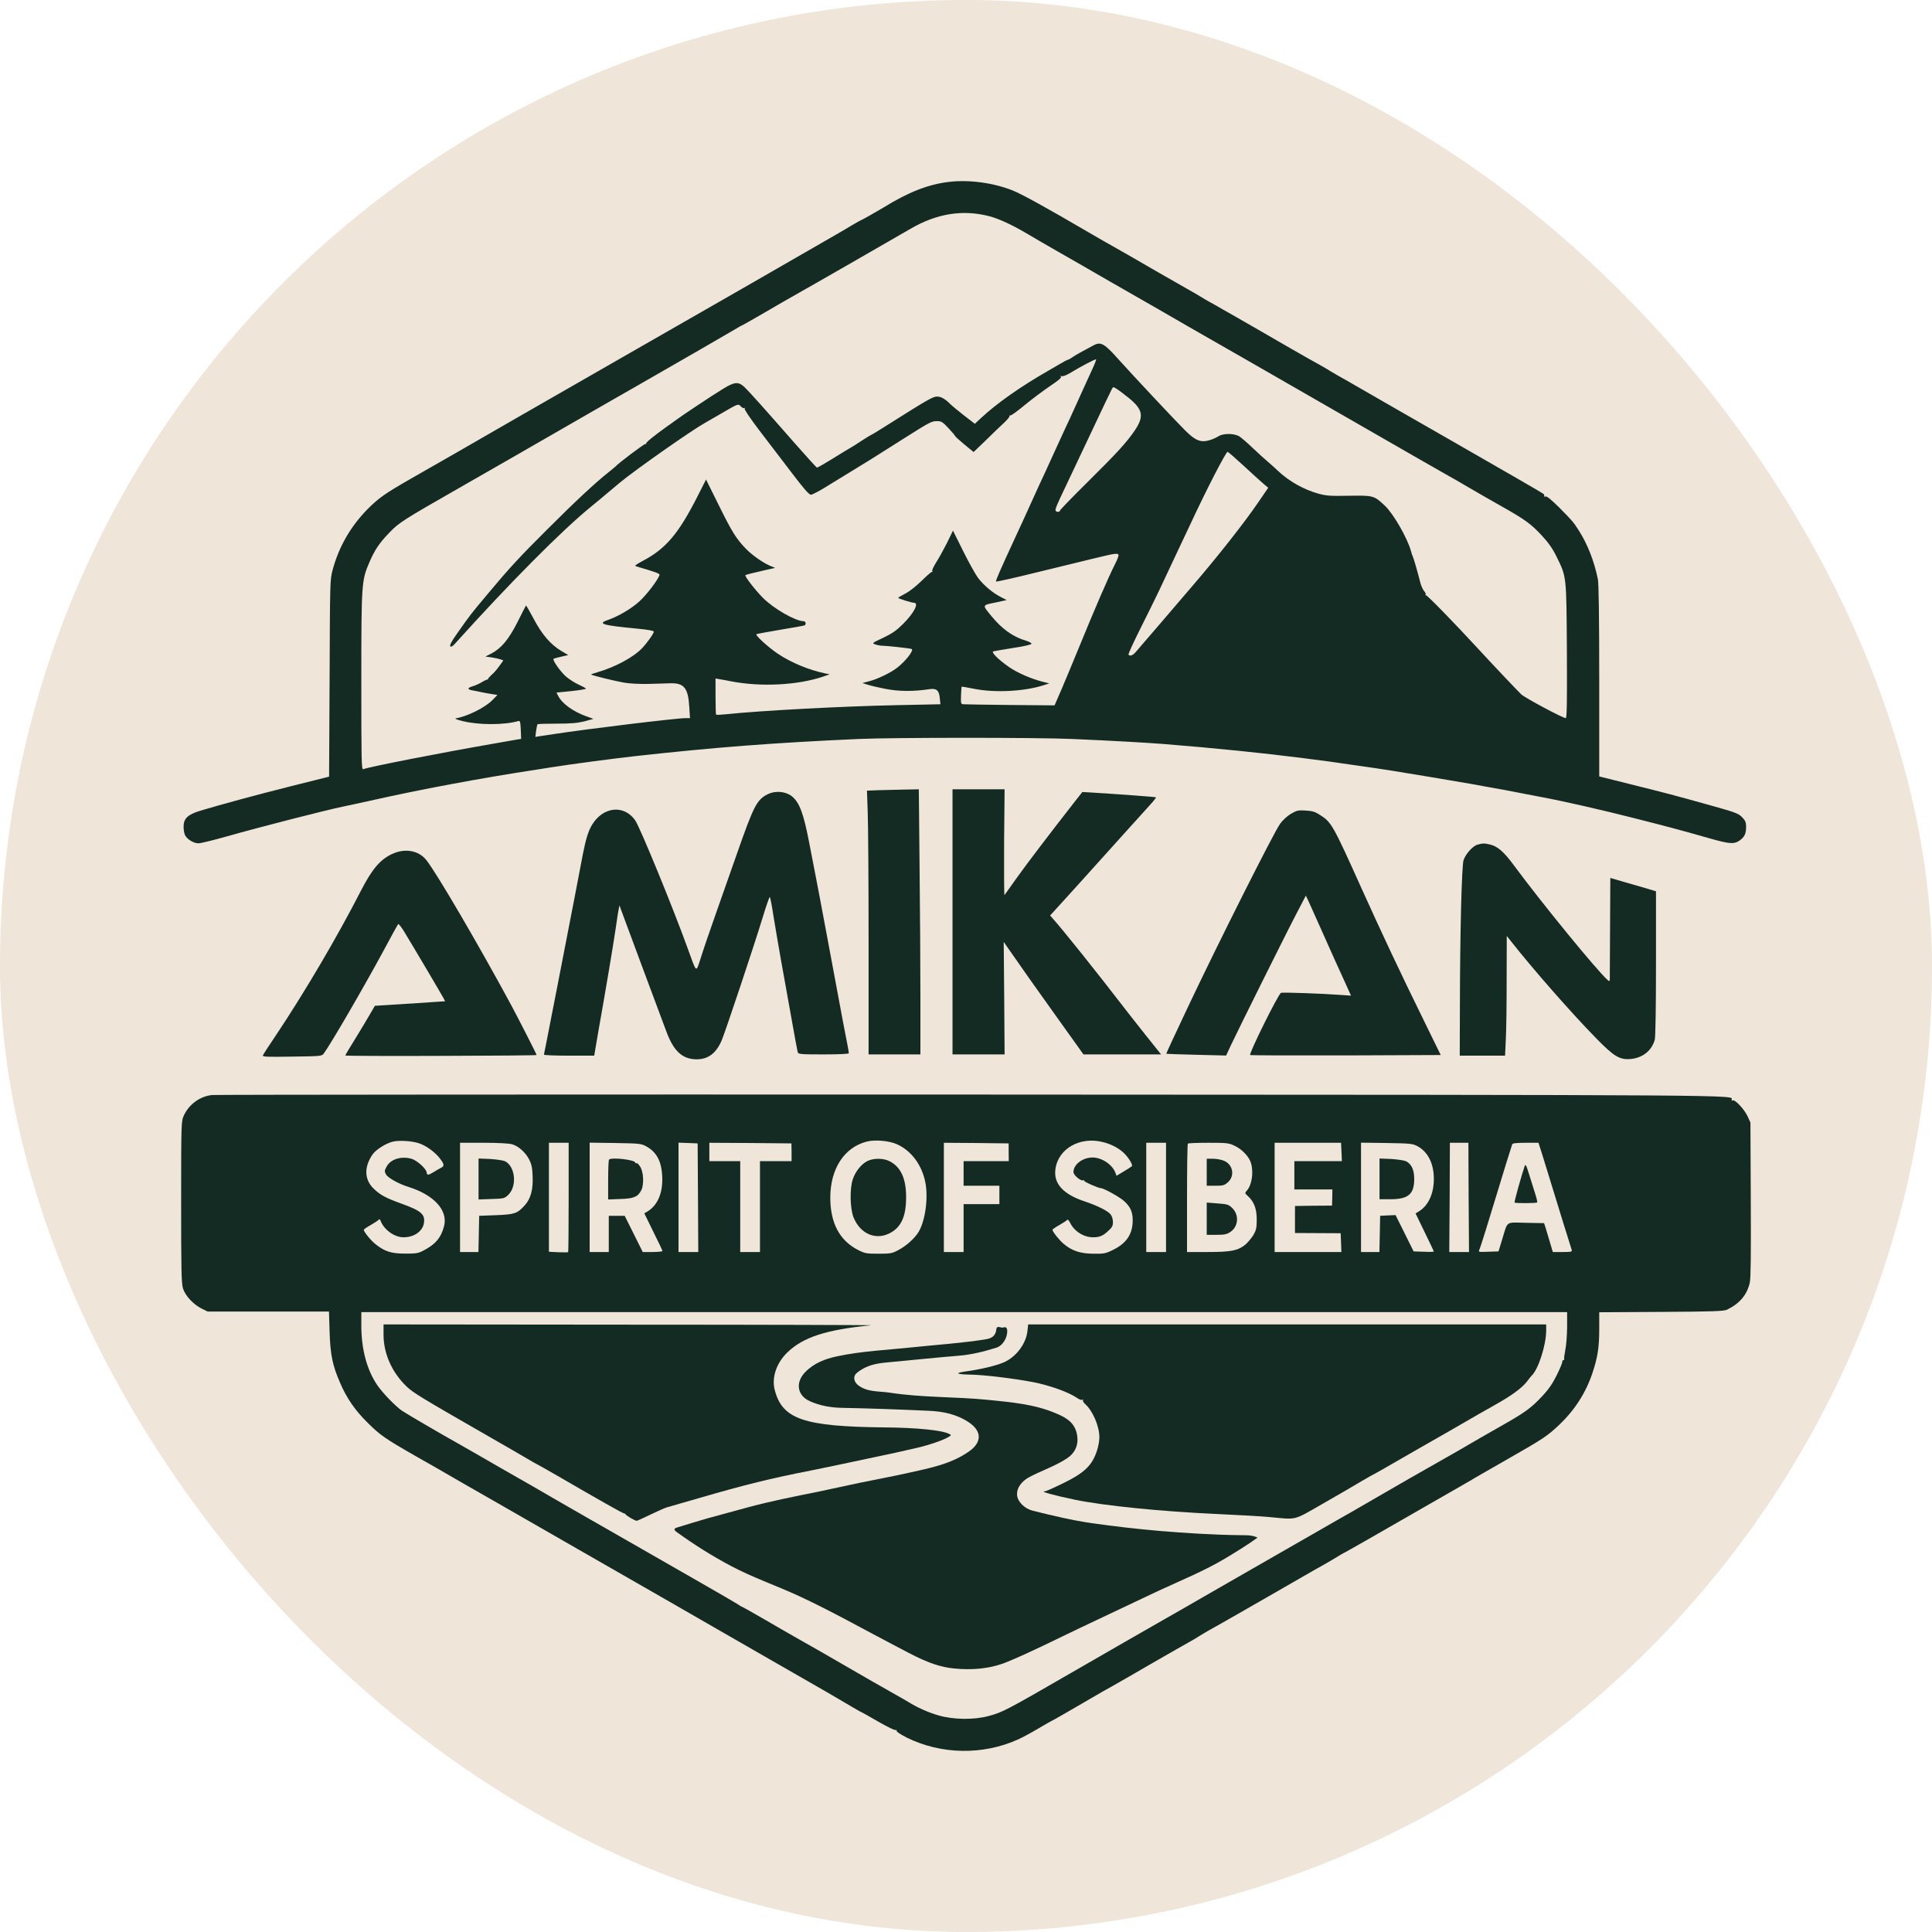 <svg width="50" height="50" viewBox="0 0 50 50" fill="none" xmlns="http://www.w3.org/2000/svg">
<rect width="50" height="50" rx="25" fill="#EFE5D9"/>
<path d="M24.555 4.708C24.018 4.772 23.504 4.975 22.862 5.372C22.738 5.448 22.313 5.69 22.3 5.69C22.294 5.69 22.182 5.75 22.054 5.826C21.929 5.902 21.725 6.023 21.6 6.093C21.236 6.306 17.221 8.612 16.809 8.844C16.582 8.974 14.73 10.035 13.455 10.768C12.328 11.419 11.127 12.109 10.629 12.391C9.971 12.769 9.814 12.877 9.523 13.166C9.079 13.614 8.77 14.145 8.607 14.755C8.54 15.005 8.54 15.066 8.53 17.556L8.517 20.1L7.553 20.341C6.617 20.577 5.716 20.821 5.179 20.983C4.857 21.082 4.751 21.183 4.751 21.396C4.751 21.472 4.767 21.568 4.787 21.609C4.835 21.717 5.01 21.825 5.135 21.825C5.192 21.825 5.521 21.745 5.866 21.647C6.764 21.393 8.441 20.964 8.888 20.872C8.958 20.859 9.274 20.789 9.591 20.72C10.846 20.437 12.421 20.141 13.88 19.919C13.989 19.9 14.168 19.875 14.28 19.856C14.762 19.779 15.867 19.633 16.426 19.57C18.492 19.341 20.006 19.224 22.21 19.125C23.124 19.084 26.848 19.084 27.762 19.125C28.762 19.169 29.618 19.217 30.081 19.252C31.435 19.36 32.684 19.487 33.722 19.62C34.457 19.716 34.54 19.725 34.76 19.76C34.885 19.776 35.086 19.808 35.207 19.824C35.332 19.84 35.517 19.868 35.623 19.884C35.728 19.9 35.916 19.929 36.038 19.948C36.309 19.989 37.651 20.215 38.05 20.284C38.21 20.313 38.414 20.351 38.507 20.367C38.88 20.434 39.028 20.459 39.408 20.535C39.628 20.577 39.842 20.618 39.887 20.627C40.468 20.735 41.442 20.958 42.282 21.171C43.154 21.393 43.528 21.491 44.192 21.682C44.761 21.844 44.87 21.853 45.016 21.755C45.147 21.666 45.189 21.577 45.189 21.396C45.189 21.282 45.17 21.237 45.087 21.151C44.991 21.053 44.917 21.024 44.279 20.846C43.279 20.567 43.129 20.529 42.212 20.3L41.388 20.094V17.626C41.388 15.974 41.375 15.101 41.353 14.99C41.257 14.52 41.088 14.091 40.867 13.741C40.717 13.506 40.698 13.484 40.359 13.141C40.145 12.928 40.03 12.836 39.998 12.849C39.97 12.858 39.954 12.855 39.963 12.839C39.973 12.823 39.963 12.798 39.941 12.779C39.906 12.75 38.919 12.182 37.523 11.381C37.232 11.216 36.696 10.908 36.325 10.695C35.958 10.482 35.488 10.213 35.287 10.098C35.086 9.984 34.869 9.857 34.808 9.822C34.747 9.787 34.674 9.746 34.648 9.733C34.623 9.72 34.53 9.666 34.441 9.612C34.355 9.555 34.201 9.469 34.105 9.415C33.926 9.32 32.911 8.736 32.397 8.437C32.24 8.345 32.055 8.24 31.988 8.202C31.921 8.164 31.761 8.075 31.636 8.002C31.509 7.929 31.365 7.846 31.311 7.818C31.259 7.789 31.157 7.732 31.087 7.687C31.017 7.643 30.879 7.564 30.784 7.51C30.688 7.456 30.292 7.23 29.905 7.008C29.519 6.782 29.059 6.519 28.883 6.42C28.707 6.322 28.391 6.141 28.18 6.017C27.088 5.378 26.43 5.016 26.209 4.93C25.711 4.73 25.076 4.645 24.555 4.708ZM25.609 5.597C25.868 5.667 26.197 5.82 26.609 6.064C26.753 6.15 27.107 6.357 27.398 6.522C27.688 6.687 28.286 7.03 28.723 7.284C29.164 7.538 29.586 7.779 29.666 7.824C29.745 7.868 29.931 7.976 30.081 8.062C30.368 8.231 30.767 8.459 32.476 9.437C33.064 9.774 33.85 10.225 34.217 10.438C34.588 10.651 35.182 10.994 35.543 11.2C35.904 11.407 36.421 11.705 36.693 11.861C36.964 12.017 37.296 12.207 37.427 12.28C37.558 12.353 37.827 12.506 38.018 12.62C38.213 12.734 38.593 12.954 38.865 13.106C39.478 13.452 39.625 13.56 39.912 13.871C40.075 14.046 40.184 14.202 40.283 14.405C40.545 14.939 40.538 14.885 40.551 16.845C40.557 18.156 40.551 18.585 40.522 18.585C40.446 18.585 39.471 18.064 39.369 17.969C39.264 17.867 38.625 17.194 38.255 16.791C37.616 16.098 36.929 15.393 36.9 15.402C36.884 15.409 36.878 15.402 36.894 15.39C36.907 15.377 36.891 15.336 36.859 15.301C36.824 15.263 36.779 15.161 36.757 15.075C36.68 14.774 36.593 14.472 36.565 14.408C36.549 14.373 36.526 14.31 36.517 14.265C36.421 13.919 36.06 13.293 35.837 13.084C35.559 12.823 35.539 12.82 34.913 12.83C34.434 12.839 34.332 12.833 34.121 12.776C33.741 12.671 33.352 12.452 33.067 12.179C32.997 12.112 32.882 12.01 32.812 11.95C32.742 11.893 32.569 11.734 32.428 11.601C32.288 11.467 32.131 11.331 32.077 11.296C31.949 11.213 31.659 11.21 31.537 11.289C31.489 11.321 31.387 11.366 31.307 11.391C31.077 11.461 30.937 11.404 30.672 11.14C30.397 10.867 29.292 9.685 28.95 9.304C28.579 8.885 28.487 8.834 28.292 8.942C28.005 9.094 27.816 9.199 27.743 9.253C27.698 9.285 27.65 9.31 27.637 9.31C27.625 9.31 27.529 9.361 27.42 9.425C27.311 9.488 27.18 9.565 27.126 9.596C26.42 10 25.797 10.438 25.395 10.813L25.229 10.968L24.954 10.756C24.804 10.638 24.641 10.505 24.596 10.46C24.462 10.324 24.354 10.263 24.252 10.263C24.143 10.263 24.021 10.333 22.939 11.016C22.738 11.143 22.568 11.248 22.559 11.248C22.552 11.248 22.44 11.315 22.313 11.397C22.185 11.483 22.051 11.566 22.016 11.585C21.98 11.604 21.773 11.731 21.559 11.864C21.342 11.998 21.153 12.105 21.144 12.102C21.131 12.102 20.869 11.813 20.562 11.464C19.789 10.581 19.393 10.139 19.265 10.016C19.112 9.873 19.01 9.879 18.713 10.063C18.425 10.238 17.662 10.746 17.477 10.883C17.407 10.934 17.314 11.003 17.269 11.032C16.934 11.273 16.713 11.448 16.723 11.477C16.726 11.492 16.72 11.499 16.704 11.489C16.681 11.477 15.995 11.994 15.931 12.071C15.921 12.08 15.845 12.147 15.755 12.217C15.41 12.49 14.89 12.973 14.158 13.706C13.452 14.408 13.174 14.71 12.654 15.333C12.162 15.92 12.181 15.895 11.82 16.409C11.683 16.603 11.632 16.705 11.654 16.727C11.676 16.749 11.718 16.724 11.788 16.644C13.181 15.098 14.535 13.732 15.292 13.116C15.407 13.024 15.608 12.855 15.739 12.744C15.87 12.633 16.008 12.518 16.046 12.487C16.442 12.159 17.902 11.134 18.247 10.943C18.282 10.924 18.47 10.816 18.665 10.702C19.106 10.444 19.106 10.444 19.173 10.517C19.205 10.552 19.243 10.571 19.262 10.559C19.282 10.549 19.285 10.556 19.272 10.575C19.259 10.597 19.425 10.841 19.655 11.143C19.879 11.438 20.256 11.931 20.492 12.239C20.805 12.652 20.939 12.804 20.987 12.804C21.022 12.804 21.22 12.7 21.422 12.572C21.626 12.449 21.91 12.271 22.054 12.185C22.421 11.963 22.629 11.832 23.335 11.384C24.082 10.911 24.105 10.899 24.258 10.899C24.36 10.899 24.398 10.921 24.545 11.08C24.638 11.178 24.715 11.27 24.715 11.28C24.715 11.292 24.823 11.391 24.957 11.502L25.197 11.699L25.504 11.404C25.67 11.238 25.881 11.038 25.973 10.953C26.063 10.87 26.133 10.787 26.126 10.768C26.123 10.749 26.133 10.743 26.146 10.752C26.162 10.762 26.331 10.641 26.516 10.486C26.705 10.33 27.002 10.108 27.177 9.99C27.404 9.838 27.484 9.768 27.455 9.746C27.427 9.727 27.43 9.723 27.471 9.736C27.503 9.746 27.589 9.714 27.679 9.663C27.963 9.488 28.353 9.285 28.366 9.301C28.375 9.307 28.327 9.431 28.26 9.574C28.097 9.927 27.992 10.162 27.838 10.502C27.768 10.657 27.698 10.81 27.685 10.838C27.669 10.867 27.506 11.223 27.318 11.632C27.133 12.042 26.941 12.455 26.896 12.55C26.852 12.646 26.753 12.861 26.679 13.027C26.523 13.373 26.424 13.589 26.283 13.891C25.874 14.777 25.762 15.031 25.778 15.05C25.788 15.059 26.248 14.958 26.797 14.821C27.347 14.688 28.027 14.523 28.308 14.453C28.848 14.322 28.915 14.31 28.947 14.357C28.956 14.373 28.921 14.472 28.87 14.573C28.678 14.951 28.346 15.723 27.883 16.854C27.762 17.149 27.58 17.588 27.478 17.826L27.292 18.255L26.139 18.245C25.507 18.239 24.957 18.229 24.925 18.226C24.868 18.22 24.865 18.198 24.871 17.997C24.874 17.877 24.884 17.772 24.887 17.769C24.89 17.766 25.028 17.791 25.194 17.823C25.73 17.934 26.5 17.896 26.998 17.737L27.155 17.686L26.992 17.645C26.676 17.566 26.318 17.407 26.101 17.254C25.826 17.061 25.644 16.876 25.708 16.857C25.734 16.851 25.964 16.809 26.226 16.768C26.5 16.727 26.695 16.683 26.695 16.66C26.695 16.641 26.634 16.606 26.561 16.584C26.213 16.482 25.932 16.279 25.651 15.936C25.414 15.644 25.405 15.666 25.807 15.584L26.053 15.53L25.893 15.447C25.676 15.333 25.453 15.142 25.306 14.948C25.242 14.859 25.069 14.551 24.925 14.259L24.663 13.732L24.507 14.053C24.418 14.227 24.293 14.456 24.226 14.558C24.162 14.662 24.114 14.761 24.127 14.777C24.137 14.793 24.133 14.805 24.117 14.802C24.105 14.796 23.983 14.901 23.852 15.031C23.718 15.164 23.533 15.31 23.431 15.361C23.328 15.415 23.245 15.463 23.245 15.472C23.245 15.491 23.593 15.599 23.651 15.599C23.792 15.599 23.657 15.863 23.37 16.149C23.201 16.317 23.092 16.393 22.859 16.505C22.568 16.641 22.562 16.644 22.648 16.676C22.699 16.695 22.782 16.711 22.833 16.711C22.942 16.711 23.526 16.775 23.59 16.794C23.664 16.816 23.453 17.095 23.229 17.273C23.067 17.404 22.702 17.581 22.488 17.632L22.319 17.677L22.437 17.715C22.501 17.737 22.712 17.788 22.907 17.826C23.255 17.896 23.638 17.899 24.06 17.835C24.239 17.81 24.303 17.867 24.322 18.067L24.338 18.226L23.274 18.248C21.805 18.277 19.716 18.388 18.764 18.487C18.646 18.499 18.544 18.503 18.534 18.496C18.524 18.487 18.518 18.274 18.518 18.02V17.559L18.64 17.581C18.703 17.591 18.831 17.613 18.917 17.632C19.69 17.782 20.639 17.734 21.297 17.512L21.473 17.451L21.361 17.429C20.93 17.337 20.489 17.156 20.134 16.921C19.892 16.759 19.543 16.444 19.575 16.413C19.582 16.406 19.86 16.355 20.192 16.298C20.524 16.244 20.808 16.193 20.824 16.184C20.872 16.152 20.85 16.076 20.792 16.076C20.588 16.076 20.019 15.749 19.748 15.476C19.54 15.266 19.265 14.91 19.291 14.885C19.304 14.872 19.521 14.818 19.872 14.739L20.061 14.697L19.93 14.643C19.738 14.561 19.451 14.357 19.297 14.195C19.045 13.929 18.946 13.77 18.611 13.093L18.272 12.41L18.055 12.839C17.557 13.821 17.228 14.205 16.627 14.52C16.455 14.612 16.416 14.643 16.461 14.656C16.998 14.812 17.084 14.847 17.068 14.885C17.014 15.028 16.726 15.402 16.554 15.558C16.346 15.749 16.014 15.946 15.742 16.041C15.448 16.142 15.573 16.181 16.499 16.27C16.771 16.295 16.921 16.324 16.921 16.346C16.921 16.393 16.755 16.628 16.621 16.771C16.4 17.006 15.925 17.264 15.464 17.397C15.366 17.426 15.292 17.451 15.298 17.457C15.321 17.48 15.928 17.629 16.154 17.667C16.298 17.692 16.563 17.705 16.809 17.699C17.039 17.692 17.288 17.686 17.368 17.683C17.704 17.677 17.812 17.816 17.838 18.29L17.857 18.585H17.745C17.506 18.585 15.177 18.868 14.334 18.998C14.219 19.017 14.066 19.039 13.992 19.049L13.855 19.071L13.874 18.915C13.887 18.83 13.903 18.753 13.909 18.744C13.919 18.734 14.142 18.728 14.407 18.728C14.781 18.728 14.947 18.712 15.126 18.668L15.359 18.604L15.171 18.537C14.829 18.413 14.548 18.21 14.446 18.01L14.401 17.924L14.781 17.886C14.992 17.864 15.164 17.835 15.164 17.823C15.164 17.81 15.081 17.766 14.982 17.721C14.88 17.677 14.73 17.578 14.647 17.508C14.497 17.375 14.286 17.073 14.327 17.048C14.34 17.041 14.43 17.016 14.529 16.994L14.707 16.953L14.529 16.848C14.254 16.686 14.021 16.416 13.81 16.012C13.708 15.819 13.618 15.663 13.612 15.672C13.605 15.679 13.507 15.869 13.395 16.095C13.168 16.546 12.97 16.784 12.708 16.918L12.561 16.991L12.721 17.013C12.81 17.026 12.912 17.051 12.954 17.064L13.027 17.092L12.922 17.238C12.864 17.321 12.772 17.426 12.714 17.473C12.66 17.524 12.619 17.572 12.628 17.581C12.634 17.591 12.631 17.594 12.622 17.588C12.612 17.578 12.548 17.607 12.481 17.648C12.417 17.689 12.302 17.74 12.229 17.762C12.085 17.804 12.091 17.848 12.245 17.87C12.296 17.88 12.401 17.899 12.481 17.918C12.561 17.934 12.679 17.956 12.749 17.966L12.874 17.985L12.737 18.125C12.548 18.315 12.095 18.541 11.794 18.591C11.759 18.598 11.839 18.63 11.97 18.661C12.385 18.766 13.056 18.766 13.414 18.661C13.459 18.649 13.468 18.68 13.478 18.884L13.487 19.122L13.296 19.154C13.19 19.173 12.938 19.217 12.737 19.252C11.421 19.481 9.565 19.843 9.402 19.906C9.354 19.925 9.351 19.713 9.351 17.639C9.351 15.094 9.357 15.021 9.559 14.554C9.696 14.234 9.814 14.056 10.082 13.779C10.322 13.528 10.453 13.446 11.826 12.661C13.139 11.909 13.727 11.572 15.005 10.835C15.592 10.498 16.253 10.117 16.474 9.993C17.617 9.339 18.946 8.57 19.061 8.5C19.131 8.456 19.195 8.421 19.202 8.421C19.211 8.421 19.467 8.275 19.77 8.1C20.074 7.922 20.431 7.716 20.562 7.643C20.878 7.468 23.181 6.144 23.552 5.928C24.239 5.524 24.916 5.416 25.609 5.597ZM29.215 10.301C29.579 10.597 29.611 10.775 29.372 11.134C29.154 11.454 28.924 11.705 28.161 12.461C27.759 12.858 27.43 13.198 27.43 13.217C27.43 13.255 27.343 13.258 27.321 13.22C27.299 13.189 27.343 13.081 27.567 12.614C27.644 12.449 27.944 11.82 28.228 11.216C28.512 10.613 28.758 10.095 28.778 10.063C28.806 10.009 28.813 10.009 28.902 10.066C28.956 10.098 29.097 10.206 29.215 10.301ZM32.176 12.045C32.384 12.239 32.617 12.449 32.69 12.512L32.821 12.623L32.55 13.02C32.208 13.522 31.486 14.437 30.895 15.123C30.752 15.288 30.371 15.733 30.052 16.108C29.729 16.482 29.432 16.829 29.391 16.876C29.314 16.965 29.238 16.991 29.206 16.94C29.196 16.924 29.337 16.619 29.515 16.263C29.694 15.908 29.908 15.472 29.991 15.298C30.138 14.983 30.323 14.592 30.566 14.075C30.637 13.925 30.736 13.719 30.784 13.614C31.205 12.706 31.726 11.693 31.77 11.693C31.783 11.693 31.965 11.851 32.176 12.045Z" fill="#142B23"/>
<path d="M22.737 20.45L22.437 20.462L22.456 21.009C22.469 21.31 22.479 22.845 22.479 24.42V27.288H23.149H23.82V25.833C23.82 25.036 23.811 23.492 23.798 22.403L23.779 20.427L23.408 20.434C23.204 20.437 22.903 20.447 22.737 20.45Z" fill="#142B23"/>
<path d="M24.651 23.858V27.288H25.325H25.999L25.989 25.83L25.976 24.375L26.072 24.515C26.353 24.922 26.868 25.652 27.42 26.421L28.04 27.288H29.043H30.049L29.64 26.777C29.416 26.494 29.18 26.195 29.116 26.11C28.35 25.116 27.529 24.09 27.241 23.766L27.177 23.693L27.356 23.496C27.452 23.391 27.695 23.124 27.89 22.908C28.084 22.692 28.554 22.171 28.931 21.752C29.308 21.336 29.688 20.913 29.774 20.818C29.86 20.726 29.924 20.64 29.915 20.634C29.905 20.624 28.918 20.551 28.238 20.51L28.011 20.497L27.858 20.691C27.235 21.488 26.574 22.352 26.318 22.714C26.149 22.949 26.005 23.153 25.996 23.165C25.986 23.178 25.983 22.565 25.986 21.809L25.999 20.427H25.325H24.651V23.858Z" fill="#142B23"/>
<path d="M19.869 20.554C19.585 20.697 19.508 20.85 19.074 22.088C18.889 22.616 18.63 23.346 18.502 23.715C18.374 24.08 18.211 24.55 18.147 24.756C18.004 25.192 18.042 25.214 17.796 24.541C17.419 23.496 16.57 21.425 16.439 21.231C16.151 20.818 15.608 20.872 15.321 21.348C15.225 21.507 15.161 21.714 15.081 22.123C15.036 22.352 14.944 22.832 14.877 23.191C14.621 24.512 14.171 26.834 14.126 27.05C14.101 27.171 14.078 27.282 14.078 27.294C14.078 27.31 14.372 27.32 14.726 27.32H15.378L15.48 26.723C15.697 25.5 15.864 24.496 15.931 24.048C15.966 23.794 16.004 23.553 16.017 23.508L16.033 23.429L16.065 23.524C16.09 23.597 17.074 26.24 17.247 26.7C17.438 27.212 17.665 27.415 18.036 27.415C18.329 27.412 18.534 27.259 18.678 26.923C18.773 26.7 19.527 24.439 19.735 23.753C19.828 23.445 19.914 23.2 19.923 23.213C19.936 23.229 19.978 23.445 20.016 23.699C20.058 23.953 20.144 24.468 20.211 24.842C20.278 25.217 20.399 25.897 20.482 26.351C20.562 26.805 20.636 27.202 20.645 27.231C20.661 27.282 20.722 27.288 21.316 27.288C21.747 27.288 21.968 27.275 21.968 27.256C21.968 27.237 21.948 27.12 21.923 26.993C21.897 26.866 21.846 26.605 21.811 26.415C21.776 26.221 21.61 25.328 21.441 24.429C21.274 23.53 21.121 22.73 21.105 22.651C21.089 22.571 21.016 22.2 20.945 21.825C20.795 21.04 20.687 20.755 20.482 20.599C20.319 20.478 20.061 20.459 19.869 20.554Z" fill="#142B23"/>
<path d="M33.412 21.059C33.31 21.12 33.198 21.221 33.121 21.333C32.965 21.549 31.537 24.385 30.751 26.046C30.435 26.716 30.176 27.269 30.183 27.272C30.189 27.275 30.541 27.288 30.962 27.298L31.732 27.317L31.853 27.056C32.038 26.662 33.367 23.988 33.597 23.559L33.795 23.178L33.856 23.305C33.888 23.372 34.064 23.766 34.246 24.175C34.428 24.585 34.664 25.112 34.773 25.344L34.964 25.767L34.686 25.748C34.227 25.713 33.198 25.678 33.153 25.694C33.086 25.716 32.307 27.288 32.355 27.304C32.377 27.314 33.498 27.317 34.843 27.314L37.286 27.304L36.843 26.399C36.248 25.189 35.753 24.137 35.233 22.984C34.495 21.342 34.456 21.279 34.166 21.094C34.038 21.009 33.965 20.986 33.792 20.977C33.597 20.964 33.562 20.974 33.412 21.059Z" fill="#142B23"/>
<path d="M38.235 21.86C38.114 21.895 37.932 22.098 37.877 22.26C37.829 22.403 37.785 24.134 37.782 26.056L37.778 27.32H38.363H38.951L38.97 26.913C38.983 26.691 38.992 25.995 38.992 25.366L38.995 24.223L39.081 24.331C39.66 25.068 40.663 26.211 41.301 26.863C41.774 27.348 41.921 27.434 42.209 27.406C42.518 27.374 42.745 27.19 42.825 26.91C42.844 26.84 42.857 26.081 42.857 24.931V23.067L42.627 22.997C42.499 22.959 42.231 22.883 42.036 22.826L41.675 22.721L41.669 23.839C41.666 24.452 41.662 25.058 41.662 25.185C41.666 25.411 41.662 25.414 41.602 25.36C41.324 25.112 39.906 23.378 39.19 22.409C38.919 22.041 38.759 21.901 38.554 21.854C38.411 21.822 38.369 21.822 38.235 21.86Z" fill="#142B23"/>
<path d="M10.133 22.108C9.836 22.25 9.629 22.495 9.351 23.032C8.725 24.255 7.882 25.684 7.141 26.793C6.965 27.053 6.815 27.285 6.805 27.31C6.789 27.352 6.891 27.355 7.556 27.345C8.281 27.336 8.329 27.332 8.374 27.272C8.559 27.024 9.412 25.554 9.926 24.604C10.121 24.236 10.293 23.927 10.306 23.915C10.316 23.902 10.389 23.994 10.466 24.121C10.708 24.518 11.427 25.735 11.475 25.827L11.52 25.913L11.226 25.932C11.063 25.944 10.654 25.97 10.316 25.992L9.702 26.03L9.6 26.205C9.546 26.303 9.373 26.589 9.22 26.84C9.063 27.091 8.936 27.304 8.936 27.317C8.936 27.326 10.05 27.332 11.411 27.326C12.772 27.323 13.887 27.313 13.887 27.304C13.887 27.282 13.449 26.424 13.232 26.017C12.408 24.49 11.306 22.603 11.037 22.263C10.833 22.006 10.478 21.942 10.133 22.108Z" fill="#142B23"/>
<path d="M5.486 28.339C5.17 28.374 4.889 28.581 4.755 28.876C4.691 29.016 4.688 29.076 4.688 31.103C4.688 32.84 4.694 33.212 4.735 33.342C4.79 33.529 5.004 33.761 5.224 33.869L5.374 33.942H6.943H8.514L8.53 34.466C8.549 35.067 8.607 35.343 8.802 35.788C8.971 36.185 9.191 36.502 9.514 36.82C9.836 37.141 9.974 37.236 10.74 37.674C11.057 37.852 11.619 38.176 11.986 38.389C12.357 38.602 12.765 38.837 12.896 38.91C13.027 38.986 13.97 39.526 14.989 40.111C16.007 40.695 17.129 41.34 17.48 41.54C17.831 41.743 18.384 42.061 18.71 42.248C19.035 42.435 19.732 42.836 20.259 43.138C21.291 43.728 21.693 43.96 22.054 44.176C22.182 44.252 22.29 44.313 22.3 44.313C22.306 44.313 22.495 44.421 22.721 44.551C22.948 44.681 23.153 44.783 23.172 44.773C23.194 44.767 23.21 44.776 23.204 44.795C23.201 44.818 23.319 44.894 23.469 44.97C24.357 45.408 25.433 45.428 26.344 45.018C26.459 44.967 26.698 44.837 26.88 44.729C27.059 44.624 27.212 44.535 27.219 44.535C27.225 44.535 27.394 44.44 27.593 44.325C27.794 44.208 28.094 44.033 28.26 43.938C28.426 43.839 28.656 43.709 28.771 43.646C28.886 43.582 29.346 43.319 29.793 43.058C30.24 42.801 30.688 42.544 30.783 42.493C30.879 42.439 30.994 42.372 31.039 42.34C31.084 42.312 31.186 42.251 31.262 42.207C31.464 42.099 32.876 41.289 33.69 40.819C33.891 40.701 34.15 40.555 34.265 40.492C34.38 40.425 34.53 40.339 34.6 40.295C34.671 40.25 34.747 40.206 34.773 40.193C34.798 40.184 35.035 40.047 35.3 39.898C37.082 38.875 37.881 38.418 38.034 38.329C38.13 38.268 38.555 38.027 38.976 37.785C39.954 37.227 40.04 37.169 40.356 36.871C40.755 36.49 41.04 36.048 41.212 35.534C41.346 35.133 41.388 34.873 41.388 34.403V33.961L42.995 33.952C44.32 33.945 44.614 33.933 44.694 33.895C45.023 33.736 45.214 33.51 45.285 33.193C45.31 33.069 45.317 32.475 45.31 31.036L45.301 29.051L45.227 28.889C45.144 28.708 44.895 28.444 44.841 28.479C44.822 28.489 44.809 28.482 44.812 28.463C44.844 28.333 45.559 28.336 25.117 28.327C14.417 28.323 5.582 28.33 5.486 28.339ZM10.852 29.591C11.044 29.657 11.277 29.832 11.395 29.994C11.501 30.137 11.504 30.178 11.408 30.226C11.373 30.242 11.293 30.29 11.232 30.328C11.098 30.413 11.044 30.42 11.044 30.353C11.044 30.258 10.795 30.029 10.645 29.988C10.379 29.915 10.108 30 10.006 30.191C9.948 30.296 9.948 30.315 9.99 30.394C10.038 30.483 10.325 30.642 10.574 30.718C11.232 30.925 11.593 31.322 11.494 31.725C11.418 32.03 11.267 32.208 10.948 32.37C10.827 32.434 10.756 32.446 10.485 32.443C10.13 32.443 9.964 32.392 9.725 32.205C9.603 32.11 9.415 31.881 9.415 31.827C9.415 31.814 9.498 31.757 9.6 31.7C9.699 31.643 9.792 31.582 9.804 31.563C9.817 31.544 9.836 31.557 9.849 31.592C9.935 31.824 10.207 32.021 10.443 32.021C10.715 32.021 10.935 31.868 10.97 31.659C11.009 31.427 10.903 31.335 10.389 31.15C9.977 31.001 9.846 30.928 9.677 30.769C9.428 30.534 9.415 30.207 9.642 29.877C9.728 29.753 9.983 29.591 10.165 29.546C10.332 29.505 10.67 29.527 10.852 29.591ZM23.213 29.613C23.584 29.781 23.852 30.14 23.945 30.585C24.028 30.985 23.951 31.579 23.776 31.878C23.673 32.049 23.45 32.249 23.239 32.357C23.086 32.44 23.038 32.446 22.734 32.446C22.421 32.446 22.386 32.44 22.204 32.348C21.728 32.103 21.488 31.652 21.488 30.995C21.488 30.245 21.853 29.689 22.437 29.543C22.654 29.489 23.018 29.524 23.213 29.613ZM28.551 29.559C28.752 29.61 28.934 29.702 29.071 29.826C29.196 29.94 29.327 30.147 29.292 30.182C29.276 30.198 29.18 30.258 29.081 30.318L28.896 30.429L28.864 30.344C28.784 30.137 28.512 29.956 28.276 29.956C28.017 29.956 27.781 30.137 27.781 30.334C27.781 30.41 27.966 30.569 28.027 30.547C28.052 30.537 28.065 30.541 28.056 30.556C28.04 30.579 28.426 30.75 28.493 30.75C28.567 30.75 28.998 30.991 29.103 31.093C29.26 31.242 29.314 31.369 29.314 31.585C29.314 31.935 29.154 32.176 28.809 32.345C28.611 32.443 28.576 32.449 28.292 32.446C27.957 32.443 27.739 32.37 27.529 32.192C27.42 32.103 27.238 31.875 27.238 31.827C27.238 31.814 27.321 31.757 27.423 31.7C27.522 31.643 27.615 31.582 27.624 31.566C27.634 31.554 27.666 31.589 27.695 31.646C27.8 31.865 28.046 32.021 28.289 32.021C28.458 32.021 28.547 31.983 28.685 31.852C28.784 31.763 28.803 31.722 28.803 31.62C28.8 31.547 28.777 31.468 28.739 31.424C28.666 31.335 28.394 31.201 28.091 31.099C27.516 30.912 27.26 30.633 27.315 30.252C27.388 29.724 27.957 29.403 28.551 29.559ZM13.251 29.613C13.42 29.661 13.599 29.823 13.695 30.007C13.756 30.128 13.778 30.223 13.784 30.439C13.8 30.788 13.736 31.023 13.577 31.198C13.385 31.408 13.318 31.43 12.832 31.449L12.401 31.465L12.392 31.932L12.382 32.402H12.146H11.906V30.988V29.575H12.516C12.89 29.575 13.177 29.591 13.251 29.613ZM14.717 30.982C14.717 31.757 14.711 32.399 14.704 32.405C14.698 32.411 14.583 32.414 14.449 32.408L14.206 32.395V30.985V29.575H14.461H14.717V30.982ZM16.713 29.661C16.988 29.807 17.119 30.045 17.138 30.439C17.16 30.864 17.023 31.189 16.761 31.35L16.675 31.401L16.908 31.878C17.039 32.138 17.145 32.364 17.145 32.376C17.145 32.389 17.029 32.402 16.889 32.402H16.634L16.4 31.932L16.167 31.465H15.96H15.755V31.935V32.402H15.509H15.26V30.985V29.572L15.924 29.581C16.528 29.591 16.595 29.597 16.713 29.661ZM18.064 30.995L18.071 32.402H17.815H17.56V30.988V29.572L17.809 29.581L18.055 29.591L18.064 30.995ZM20.486 29.82V30.051H20.077H19.668V31.227V32.402H19.412H19.157V31.227V30.051H18.758H18.358V29.813V29.575L19.422 29.581L20.482 29.591L20.486 29.82ZM26.104 29.82L26.107 30.051H25.523H24.938V30.369V30.687H25.401H25.864V30.925V31.163H25.401H24.938V31.782V32.402H24.683H24.427V30.988V29.575L25.264 29.581L26.104 29.591V29.82ZM30.177 30.988V32.402H29.921H29.665V30.988V29.575H29.921H30.177V30.988ZM31.949 29.651C32.144 29.74 32.333 29.94 32.377 30.105C32.447 30.353 32.396 30.674 32.265 30.817C32.214 30.874 32.214 30.88 32.294 30.953C32.454 31.099 32.524 31.281 32.524 31.56C32.524 31.779 32.511 31.833 32.438 31.963C32.387 32.043 32.294 32.154 32.23 32.211C32.035 32.367 31.863 32.402 31.256 32.402H30.72V31.011C30.72 30.245 30.729 29.607 30.742 29.597C30.751 29.584 30.994 29.575 31.275 29.575C31.748 29.575 31.802 29.581 31.949 29.651ZM34.718 29.813L34.728 30.051H34.115H33.498V30.417V30.782H33.99H34.482L34.479 30.991L34.473 31.201L33.993 31.204L33.514 31.211V31.56V31.91L34.105 31.913L34.696 31.916L34.706 32.16L34.715 32.402H33.85H32.987V30.988V29.575H33.846H34.706L34.718 29.813ZM36.68 29.661C36.954 29.807 37.108 30.112 37.108 30.509C37.108 30.893 36.964 31.204 36.721 31.35L36.635 31.404L36.871 31.89C37.002 32.157 37.108 32.383 37.108 32.389C37.108 32.399 36.989 32.402 36.846 32.395L36.584 32.386L36.351 31.916L36.117 31.446L35.916 31.455L35.718 31.465L35.709 31.932L35.699 32.402H35.463H35.223V30.985V29.572L35.888 29.581C36.498 29.591 36.558 29.597 36.68 29.661ZM38.008 30.988L38.018 32.402H37.763H37.507L37.517 30.988L37.523 29.575H37.763H38.002L38.008 30.988ZM39.919 29.899C39.973 30.08 40.062 30.363 40.113 30.528C40.164 30.693 40.308 31.157 40.43 31.56C40.554 31.96 40.666 32.316 40.675 32.345C40.691 32.395 40.666 32.402 40.439 32.402H40.187L40.113 32.154C40.075 32.021 40.024 31.852 40.002 31.782L39.96 31.655L39.494 31.646C38.951 31.636 39.027 31.582 38.874 32.084L38.781 32.386L38.516 32.395C38.274 32.405 38.258 32.402 38.283 32.348C38.309 32.3 38.52 31.624 38.769 30.798C38.833 30.579 39.114 29.673 39.136 29.613C39.146 29.588 39.245 29.575 39.484 29.575H39.816L39.919 29.899ZM40.557 34.346C40.554 34.562 40.535 34.828 40.509 34.943C40.487 35.054 40.474 35.159 40.481 35.172C40.49 35.184 40.481 35.197 40.465 35.197C40.446 35.197 40.43 35.222 40.43 35.251C40.43 35.283 40.362 35.441 40.283 35.6C40.177 35.813 40.072 35.965 39.909 36.137C39.618 36.445 39.475 36.55 38.864 36.896C38.593 37.049 38.213 37.268 38.018 37.382C37.826 37.496 37.558 37.649 37.427 37.722C37.14 37.881 35.862 38.614 35.351 38.913C35.15 39.031 34.834 39.212 34.648 39.316C34.463 39.421 34.032 39.669 33.69 39.866C33.348 40.063 32.78 40.39 32.428 40.59C32.077 40.79 31.518 41.111 31.183 41.305C30.851 41.498 30.39 41.762 30.16 41.892C29.691 42.159 28.592 42.791 27.717 43.296C26.04 44.265 25.948 44.313 25.583 44.411C25.213 44.513 24.667 44.506 24.29 44.395C24.018 44.316 23.734 44.189 23.501 44.043C23.44 44.005 23.309 43.931 23.213 43.877C23.05 43.789 22.309 43.363 21.233 42.74C20.997 42.604 20.693 42.432 20.562 42.359C20.431 42.283 20.073 42.08 19.77 41.902C19.467 41.727 19.208 41.581 19.198 41.581C19.189 41.581 19.144 41.556 19.099 41.521C19.051 41.489 18.531 41.187 17.943 40.851C17.355 40.514 16.643 40.107 16.362 39.945C16.081 39.786 15.608 39.513 15.308 39.342C15.011 39.17 14.541 38.904 14.27 38.745C13.998 38.586 13.596 38.354 13.376 38.23C13.155 38.106 12.753 37.874 12.481 37.716C12.21 37.56 11.922 37.395 11.842 37.35C11.414 37.112 10.523 36.591 10.402 36.509C10.229 36.388 9.91 36.058 9.766 35.851C9.495 35.454 9.351 34.917 9.351 34.304V33.958H24.954H40.557V34.346Z" fill="#142B23"/>
<path d="M22.441 30.051C22.287 30.134 22.14 30.315 22.073 30.512C21.987 30.756 21.997 31.28 22.092 31.512C22.262 31.925 22.648 32.097 23.006 31.925C23.316 31.776 23.45 31.493 23.45 30.988C23.453 30.505 23.313 30.197 23.019 30.051C22.859 29.969 22.6 29.969 22.441 30.051Z" fill="#142B23"/>
<path d="M12.385 30.512V31.042L12.717 31.03C13.037 31.02 13.056 31.017 13.152 30.925C13.388 30.699 13.337 30.182 13.066 30.051C13.014 30.029 12.842 30.004 12.682 29.994L12.385 29.982V30.512Z" fill="#142B23"/>
<path d="M15.762 30.01C15.749 30.02 15.739 30.258 15.739 30.537V31.042L16.055 31.03C16.404 31.02 16.512 30.973 16.599 30.798C16.669 30.655 16.656 30.331 16.57 30.198C16.531 30.134 16.487 30.09 16.471 30.102C16.455 30.112 16.442 30.105 16.442 30.09C16.442 30.016 15.825 29.943 15.762 30.01Z" fill="#142B23"/>
<path d="M31.23 30.337V30.687H31.454C31.655 30.687 31.687 30.677 31.78 30.595C31.965 30.429 31.908 30.131 31.671 30.039C31.604 30.01 31.476 29.988 31.39 29.988H31.23V30.337Z" fill="#142B23"/>
<path d="M31.23 31.541V31.957H31.483C31.69 31.957 31.751 31.944 31.84 31.884C32.051 31.744 32.074 31.443 31.889 31.262C31.796 31.173 31.764 31.163 31.508 31.144L31.23 31.122V31.541Z" fill="#142B23"/>
<path d="M35.702 30.509V31.036H35.983C36.446 31.036 36.6 30.906 36.6 30.512C36.6 30.274 36.529 30.121 36.383 30.051C36.331 30.029 36.159 30.004 35.999 29.994L35.702 29.982V30.509Z" fill="#142B23"/>
<path d="M39.456 30.185C39.369 30.442 39.184 31.109 39.197 31.122C39.216 31.144 39.759 31.141 39.781 31.119C39.791 31.112 39.769 31.014 39.733 30.902C39.698 30.791 39.631 30.578 39.583 30.423C39.497 30.143 39.481 30.115 39.456 30.185Z" fill="#142B23"/>
<path d="M9.926 34.542C9.926 35.032 10.143 35.518 10.523 35.883C10.692 36.045 10.89 36.166 12.689 37.198C13.094 37.43 13.529 37.681 13.656 37.757C13.784 37.833 13.896 37.897 13.902 37.897C13.909 37.897 14.164 38.043 14.468 38.217C15.474 38.802 16.119 39.167 16.151 39.167C16.167 39.167 16.186 39.18 16.193 39.193C16.205 39.224 16.435 39.358 16.477 39.358C16.493 39.358 16.653 39.285 16.831 39.199C17.014 39.11 17.202 39.027 17.256 39.011C17.307 38.996 17.675 38.891 18.071 38.776C19.307 38.417 19.927 38.265 20.993 38.055C21.188 38.017 21.396 37.973 21.456 37.96C21.517 37.947 21.776 37.893 22.032 37.839C23.102 37.614 23.405 37.547 23.727 37.471C24.06 37.395 24.449 37.258 24.564 37.179C24.622 37.141 24.622 37.138 24.564 37.109C24.379 37.014 23.731 36.947 22.878 36.941C20.792 36.918 20.243 36.728 20.048 35.965C19.968 35.648 20.096 35.273 20.374 35.003C20.783 34.606 21.38 34.412 22.543 34.298C22.603 34.292 19.789 34.282 16.292 34.282L9.926 34.276V34.542Z" fill="#142B23"/>
<path d="M26.59 34.447C26.555 34.778 26.293 35.124 25.973 35.26C25.782 35.343 25.37 35.441 25.018 35.489C24.696 35.533 24.734 35.568 25.114 35.575C25.478 35.581 26.203 35.67 26.73 35.768C27.171 35.854 27.666 36.032 27.877 36.181C27.931 36.219 27.989 36.239 28.008 36.226C28.03 36.213 28.037 36.216 28.027 36.235C28.014 36.254 28.043 36.302 28.091 36.343C28.286 36.524 28.452 36.915 28.452 37.198C28.452 37.287 28.423 37.449 28.385 37.557C28.257 37.938 28.053 38.128 27.475 38.405C27.261 38.51 27.066 38.595 27.043 38.595C26.893 38.595 27.251 38.694 27.829 38.815C28.593 38.97 30.036 39.116 31.502 39.183C32.065 39.208 32.675 39.243 32.86 39.262C33.578 39.329 33.457 39.361 34.233 38.916C34.61 38.7 35.061 38.44 35.233 38.335C35.406 38.233 35.553 38.151 35.559 38.151C35.565 38.151 35.834 37.998 36.156 37.811C36.479 37.627 36.785 37.449 36.837 37.42C36.98 37.341 37.98 36.766 38.29 36.585C38.44 36.499 38.619 36.397 38.689 36.359C39.117 36.121 39.398 35.915 39.526 35.743C39.574 35.679 39.622 35.619 39.631 35.61C39.807 35.454 40.011 34.825 40.015 34.441V34.276H33.31H26.609L26.59 34.447Z" fill="#142B23"/>
<path d="M32.545 39.794C32.275 39.989 32.001 40.155 31.731 40.319C31.172 40.655 30.566 40.898 29.975 41.173C29.3 41.49 28.631 41.811 27.955 42.129C27.33 42.425 26.714 42.742 26.073 43.007C25.624 43.192 25.153 43.229 24.663 43.177C24.101 43.115 23.639 42.838 23.158 42.588C22.329 42.156 21.515 41.694 20.67 41.302C20.089 41.034 19.48 40.827 18.914 40.525C18.424 40.266 17.956 39.97 17.51 39.647C17.428 39.588 17.441 39.557 17.532 39.529C17.79 39.452 18.047 39.369 18.308 39.295C18.647 39.199 18.99 39.113 19.329 39.017C19.935 38.851 20.551 38.731 21.167 38.607C21.528 38.533 21.886 38.45 22.244 38.376C22.671 38.287 23.102 38.21 23.526 38.114C24.063 37.994 24.607 37.892 25.071 37.568C25.407 37.337 25.42 37.05 25.087 36.819C24.773 36.603 24.409 36.526 24.038 36.511C23.281 36.477 22.521 36.449 21.764 36.434C21.497 36.428 21.223 36.378 20.975 36.27C20.629 36.125 20.576 35.78 20.84 35.509C21.066 35.277 21.358 35.166 21.66 35.102C22.297 34.966 22.951 34.938 23.598 34.87C24.23 34.803 24.867 34.763 25.495 34.664C25.656 34.639 25.766 34.584 25.785 34.402C25.797 34.285 25.907 34.377 25.967 34.355C26.017 34.337 26.061 34.352 26.067 34.429C26.077 34.608 25.96 34.824 25.781 34.88C25.464 34.978 25.144 35.059 24.811 35.086C24.223 35.133 23.636 35.197 23.052 35.25C22.828 35.271 22.608 35.29 22.401 35.388C22.316 35.428 22.238 35.478 22.169 35.536C22.068 35.623 22.1 35.761 22.203 35.845C22.448 36.036 22.747 35.999 23.026 36.042C23.865 36.172 24.716 36.144 25.555 36.227C26.155 36.289 26.758 36.335 27.324 36.575C27.556 36.674 27.773 36.782 27.855 37.053C27.933 37.328 27.861 37.575 27.619 37.738C27.317 37.941 26.969 38.052 26.648 38.222C26.441 38.33 26.306 38.506 26.322 38.697C26.337 38.866 26.517 39.045 26.73 39.098C27.239 39.224 27.748 39.347 28.269 39.421C28.841 39.502 29.416 39.569 29.994 39.619C30.691 39.677 31.389 39.721 32.089 39.73C32.221 39.736 32.385 39.714 32.545 39.794Z" fill="#142B23"/>
</svg>
